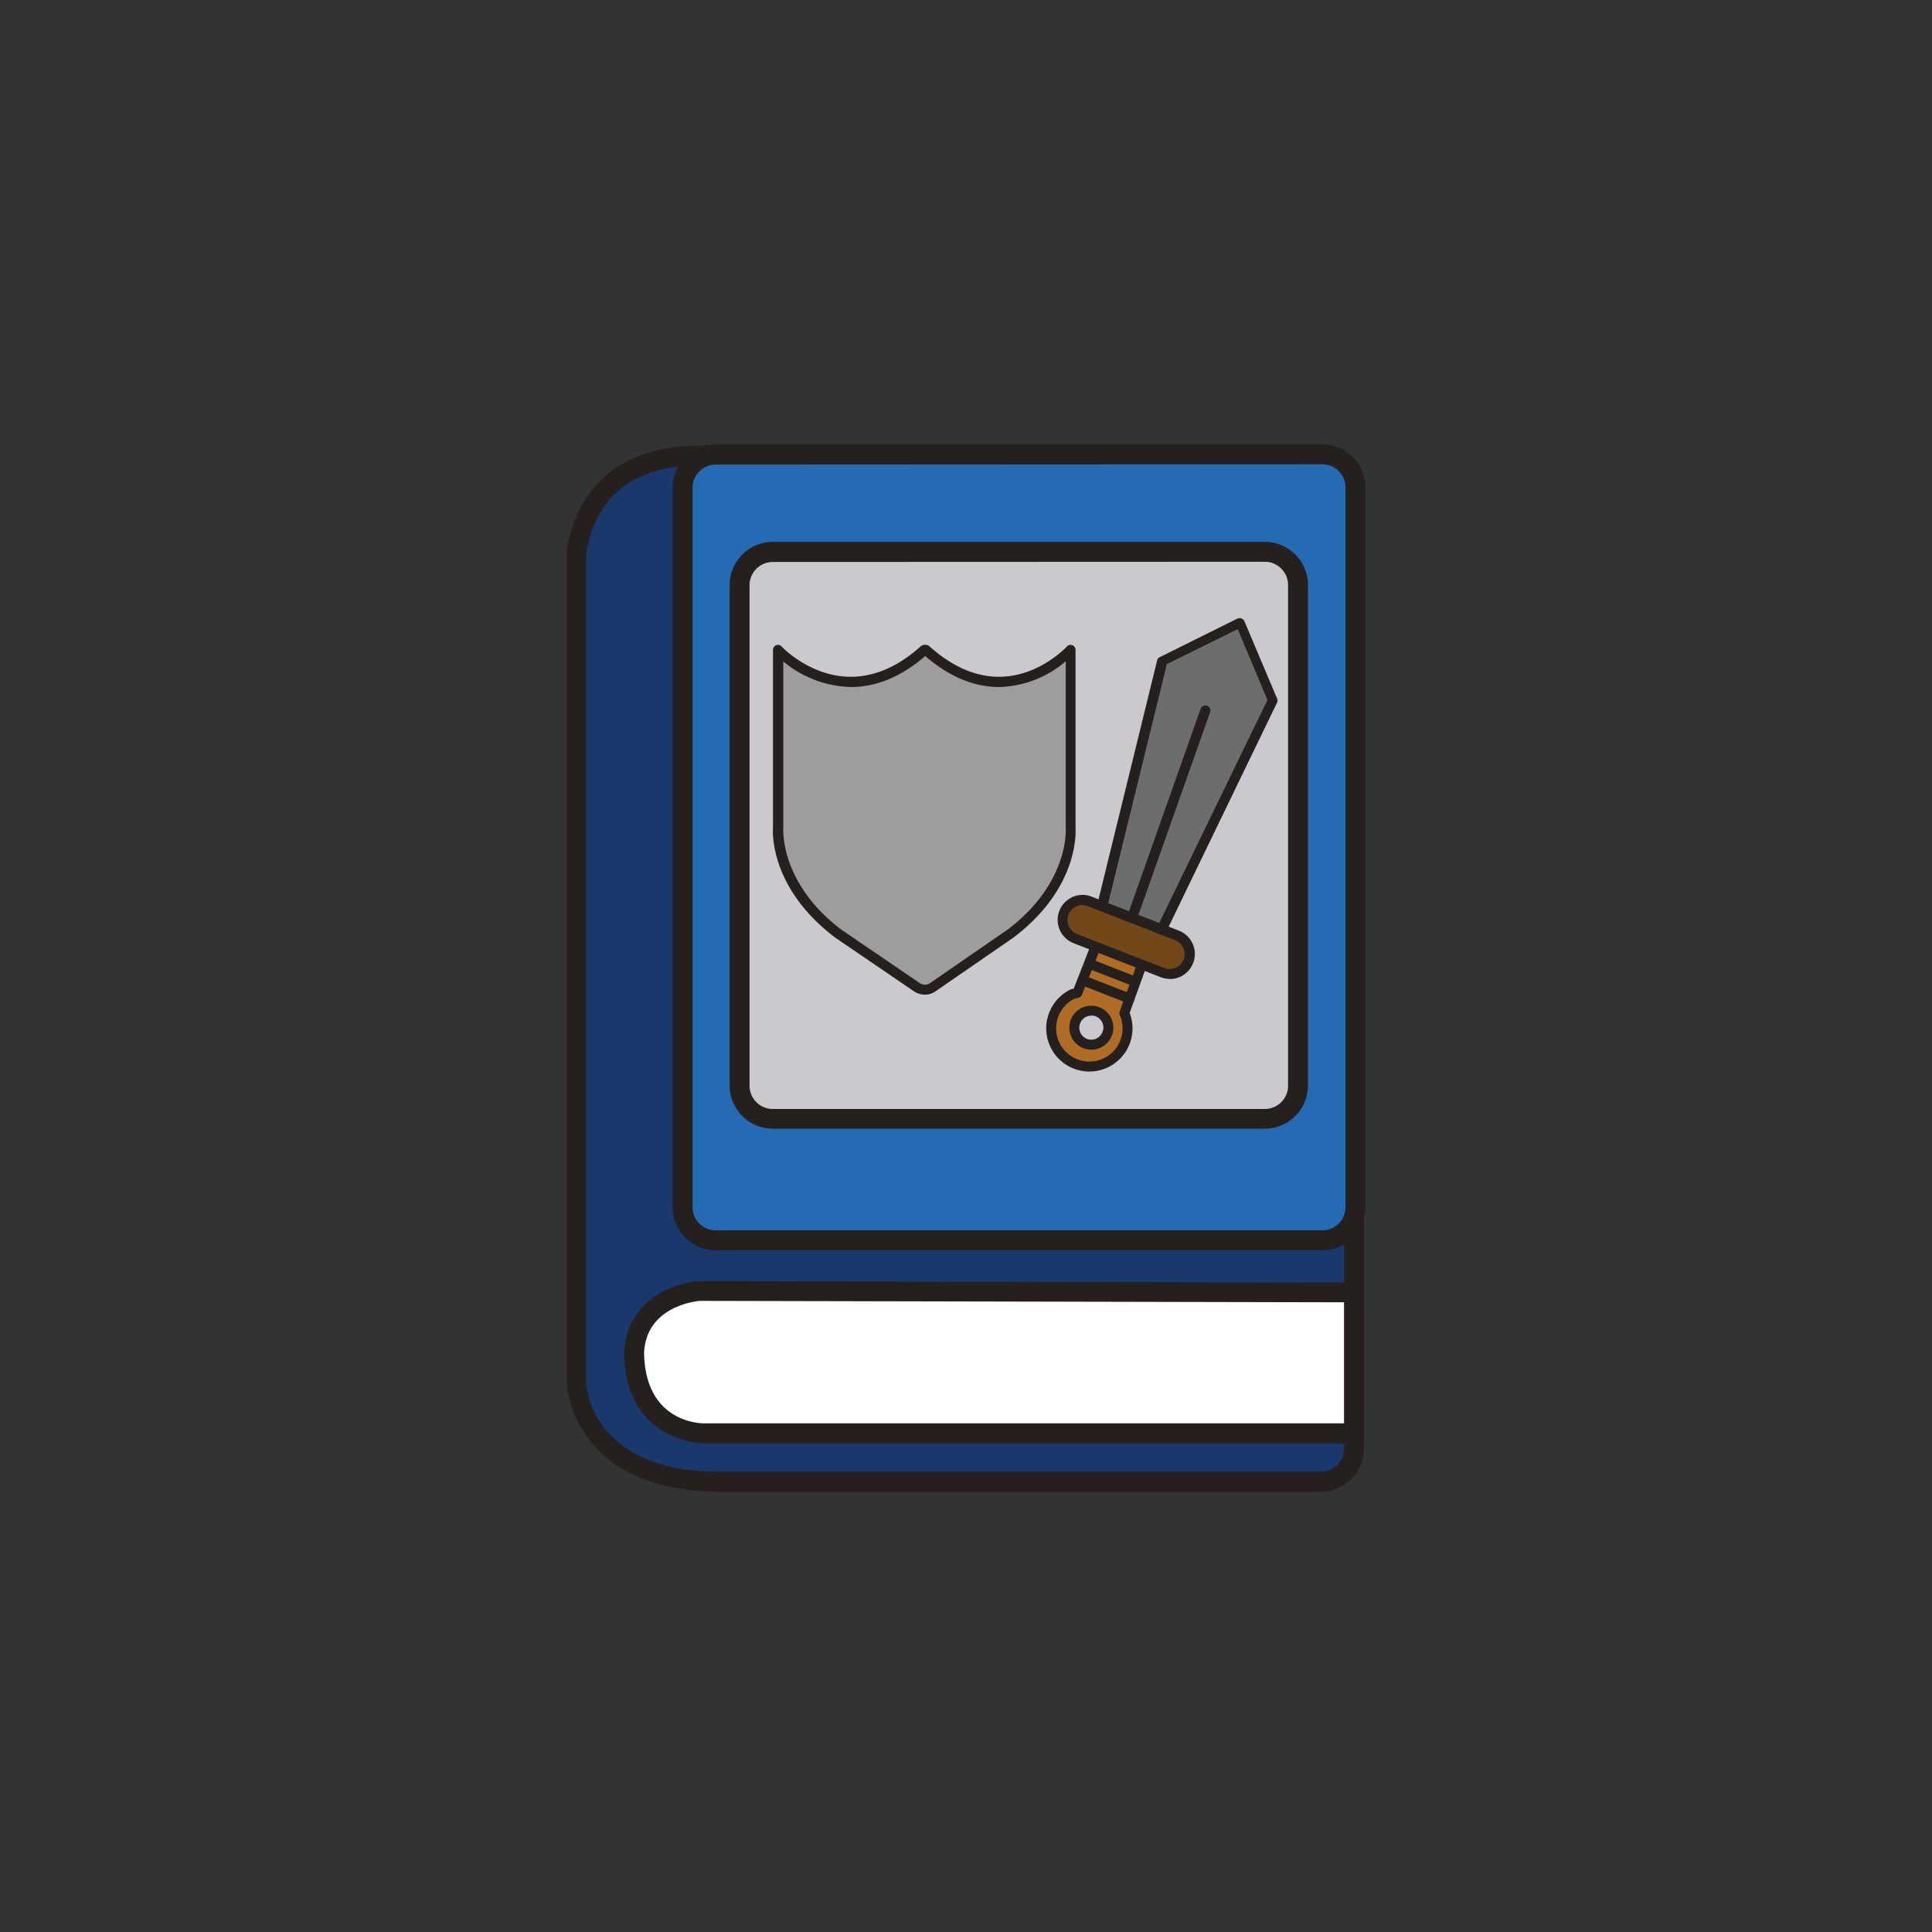 <svg id="history_class" data-name="history class" xmlns="http://www.w3.org/2000/svg" viewBox="0 0 300 300"><rect x="0" y="0" width="300" height="300" fill="#333333" stroke="none"/><defs><style>.cls-1{fill:#19396d;}.cls-2{fill:#251f1e;}.cls-3{fill:#fff;}.cls-4{fill:#256bb4;}.cls-5{fill:#cbc8ce;}.cls-6{fill:#6c6d6c;}.cls-7{fill:#734819;}.cls-8{fill:#ae6c24;}.cls-9{fill:#9f9c9e;}</style></defs><title>history class</title><path class="cls-1" d="M210.26,202.34V184.56L175.58,92.65,111.41,71s-18.86-3.26-21.9,14.74v129s.44,15.18,21.9,15.39"/><path class="cls-2" d="M111.41,231.63h0C88.71,231.4,88,214.9,88,214.74v-129a2.28,2.28,0,0,1,0-.26c.94-5.58,3.41-9.82,7.35-12.61,7-4.94,16-3.46,16.33-3.4l.23.06,64.17,21.68a1.55,1.55,0,0,1,1,.92L211.71,184a1.65,1.65,0,0,1,.09.54v17.78a1.55,1.55,0,0,1-3.09,0v-17.5L174.39,93.89,111,72.49a23.44,23.44,0,0,0-9.11.63c-6,1.73-9.7,6-10.87,12.73V214.69c0,.51.74,13.65,20.36,13.85a1.55,1.55,0,0,1,0,3.09"/><path class="cls-1" d="M111.41,230.08H205.1a5.17,5.17,0,0,0,5.16-5.15V202.34"/><path class="cls-2" d="M205.1,231.63H111.41a1.55,1.55,0,1,1,0-3.09H205.1a3.61,3.61,0,0,0,3.61-3.61V202.34a1.55,1.55,0,1,1,3.09,0v22.59a6.71,6.71,0,0,1-6.7,6.7"/><path class="cls-3" d="M108.59,200.48l101.67.21v21.9H109.44s-10.76.21-11-12.57c.42-8.89,10.12-9.54,10.12-9.54"/><path class="cls-2" d="M109.4,224.13c-.5,0-12.25-.16-12.48-14.09.39-8.22,7.73-10.85,11.57-11.11h.1l101.67.22a1.54,1.54,0,0,1,1.54,1.54v21.9a1.54,1.54,0,0,1-1.54,1.54ZM108.65,202c-.72.07-8.3.89-8.64,8.07.18,10.64,8.45,10.95,9.39,10.95v0h99.3v-18.8Z"/><rect class="cls-4" x="105.99" y="70.55" width="104.48" height="122.05" rx="5.16" ry="5.16"/><path class="cls-2" d="M205.32,194.14H111.15a6.71,6.71,0,0,1-6.71-6.7V75.7a6.71,6.71,0,0,1,6.71-6.7h94.17a6.71,6.71,0,0,1,6.7,6.7V187.44a6.71,6.71,0,0,1-6.7,6.7m-94.17-122a3.61,3.61,0,0,0-3.61,3.61V187.44a3.61,3.61,0,0,0,3.61,3.61h94.17a3.61,3.61,0,0,0,3.61-3.61V75.7a3.61,3.61,0,0,0-3.61-3.61Z"/><rect class="cls-5" x="114.88" y="85.69" width="86.71" height="88.03" rx="5.16" ry="5.16"/><path class="cls-2" d="M196.43,175.26H120a6.71,6.71,0,0,1-6.7-6.7V90.85a6.72,6.72,0,0,1,6.7-6.71h76.4a6.72,6.72,0,0,1,6.7,6.71v77.71a6.71,6.71,0,0,1-6.7,6.7m-76.4-88a3.62,3.62,0,0,0-3.61,3.62v77.71a3.61,3.61,0,0,0,3.61,3.61h76.4a3.61,3.61,0,0,0,3.61-3.61V90.85a3.62,3.62,0,0,0-3.61-3.62Z"/><polygon class="cls-6" points="171.06 140.74 180.38 102.78 192.46 96.84 197.54 108.88 179.48 146.1 173.43 145.66 171.06 140.74"/><path class="cls-2" d="M179.48,146.87h0l-6.05-.44a.76.76,0,0,1-.64-.43l-2.38-4.92a.8.8,0,0,1-.05-.53l9.32-38a.75.75,0,0,1,.41-.51l12.08-6a.83.83,0,0,1,.62,0,.86.86,0,0,1,.44.42l5.07,12a.76.76,0,0,1,0,.64l-18,37.21a.77.77,0,0,1-.7.44m-5.55-2,5.08.37,17.68-36.43-4.62-11-11,5.43-9.16,37.33Z"/><line class="cls-7" x1="187.21" y1="110.33" x2="175.16" y2="144.26"/><path class="cls-2" d="M175.16,145a1.27,1.27,0,0,1-.26,0,.79.79,0,0,1-.47-1l12-33.93a.77.77,0,0,1,1-.47.76.76,0,0,1,.47,1l-12,33.93a.77.77,0,0,1-.73.52"/><path class="cls-8" d="M174.58,157.3l2.75-7.6L174,144.1l-3.9,2.79-2.84,7.29-.77.18a5.93,5.93,0,1,0,8.05,2.94M168.5,162a2.64,2.64,0,1,1,3.42-1.51A2.64,2.64,0,0,1,168.5,162"/><path class="cls-2" d="M169.15,166.39h0a6.76,6.76,0,0,1-2.43-.46,6.71,6.71,0,0,1-.53-12.26.49.49,0,0,1,.17-.06l.37-.09,2.69-6.91a.76.76,0,0,1,.27-.34l3.9-2.8a.78.78,0,0,1,.61-.12.75.75,0,0,1,.51.36l3.29,5.6a.75.75,0,0,1,.06.65l-2.65,7.32a6.71,6.71,0,0,1-6.26,9.11m-2.36-11.29a5.15,5.15,0,0,0,.49,9.38,5,5,0,0,0,1.87.36,5.16,5.16,0,0,0,4.73-7.23.73.73,0,0,1,0-.58l2.63-7.25-2.69-4.56-3,2.17L168,154.47a.8.8,0,0,1-.54.47Zm2.67,7.89a3.49,3.49,0,0,1-1.24-.23,3.43,3.43,0,0,1-1.94-4.42,3.39,3.39,0,0,1,3.18-2.17,3.54,3.54,0,0,1,1.24.23,3.41,3.41,0,0,1-1.24,6.59m0-5.28a1.87,1.87,0,0,0-1.71,2.62,1.86,1.86,0,0,0,3.44-.08,1.8,1.8,0,0,0,0-1.42,1.88,1.88,0,0,0-1-1,2,2,0,0,0-.68-.13"/><line class="cls-7" x1="168.09" y1="152.16" x2="175.41" y2="155.02"/><path class="cls-2" d="M175.41,155.79a.92.92,0,0,1-.28,0l-7.32-2.86a.76.76,0,0,1-.44-1,.77.77,0,0,1,1-.44l7.32,2.85a.78.78,0,0,1-.28,1.5"/><line class="cls-7" x1="169.12" y1="149.63" x2="175.91" y2="152.27"/><path class="cls-2" d="M175.91,153a.69.69,0,0,1-.28,0l-6.79-2.64a.79.79,0,0,1-.44-1,.78.78,0,0,1,1-.44l6.79,2.65a.77.77,0,0,1-.28,1.49"/><path class="cls-7" d="M184.54,149.25a3.1,3.1,0,0,1-4,1.77L167,145.73a3.1,3.1,0,0,1,2.25-5.78l13.56,5.28a3.1,3.1,0,0,1,1.76,4"/><path class="cls-2" d="M181.65,152a4,4,0,0,1-1.41-.26l-13.55-5.29a3.88,3.88,0,0,1,1.4-7.49,3.76,3.76,0,0,1,1.41.27l13.56,5.28a3.91,3.91,0,0,1,2.14,2.05,3.83,3.83,0,0,1,.06,3,3.89,3.89,0,0,1-3.61,2.47m-13.56-11.49a2.33,2.33,0,0,0-.84,4.5l13.55,5.28a2.37,2.37,0,0,0,3-1.32,2.33,2.33,0,0,0-1.32-3l-13.56-5.29a2.25,2.25,0,0,0-.85-.16"/><path class="cls-9" d="M144.92,153.22a2.21,2.21,0,0,1-2.68,0L130.13,145c-10.18-7.71-9.32-16.5-9.32-16.5V100.91s10.29,11.15,22.72,0h.24c12.43,11.15,22.47,0,22.47,0v27.55s.86,8.79-9.32,16.5Z"/><path class="cls-2" d="M143.61,154.45a3.16,3.16,0,0,1-1.85-.63L129.7,145.6c-10.44-7.91-9.7-16.84-9.67-17.22V100.91a.78.78,0,0,1,.49-.72.77.77,0,0,1,.85.19c0,.05,4.45,4.71,10.74,4.71,3.71,0,7.38-1.6,10.9-4.76a.82.82,0,0,1,.52-.2h.24a.82.82,0,0,1,.52.2c3.52,3.16,7.16,4.76,10.83,4.76,6.22,0,10.5-4.65,10.55-4.7a.77.77,0,0,1,1.34.52v27.55c0,.3.78,9.23-9.63,17.12l-12,8.27a2.83,2.83,0,0,1-1.75.6m-22-51.79v25.8c0,.15-.66,8.55,9,15.89l12.08,8.23a1.6,1.6,0,0,0,.93.33,1.39,1.39,0,0,0,.85-.31l12-8.27c9.65-7.32,9-15.72,9-15.8V102.68a16.51,16.51,0,0,1-10.35,4c-3.92,0-7.78-1.62-11.47-4.81-3.69,3.19-7.57,4.81-11.54,4.81a17,17,0,0,1-10.53-4"/></svg>